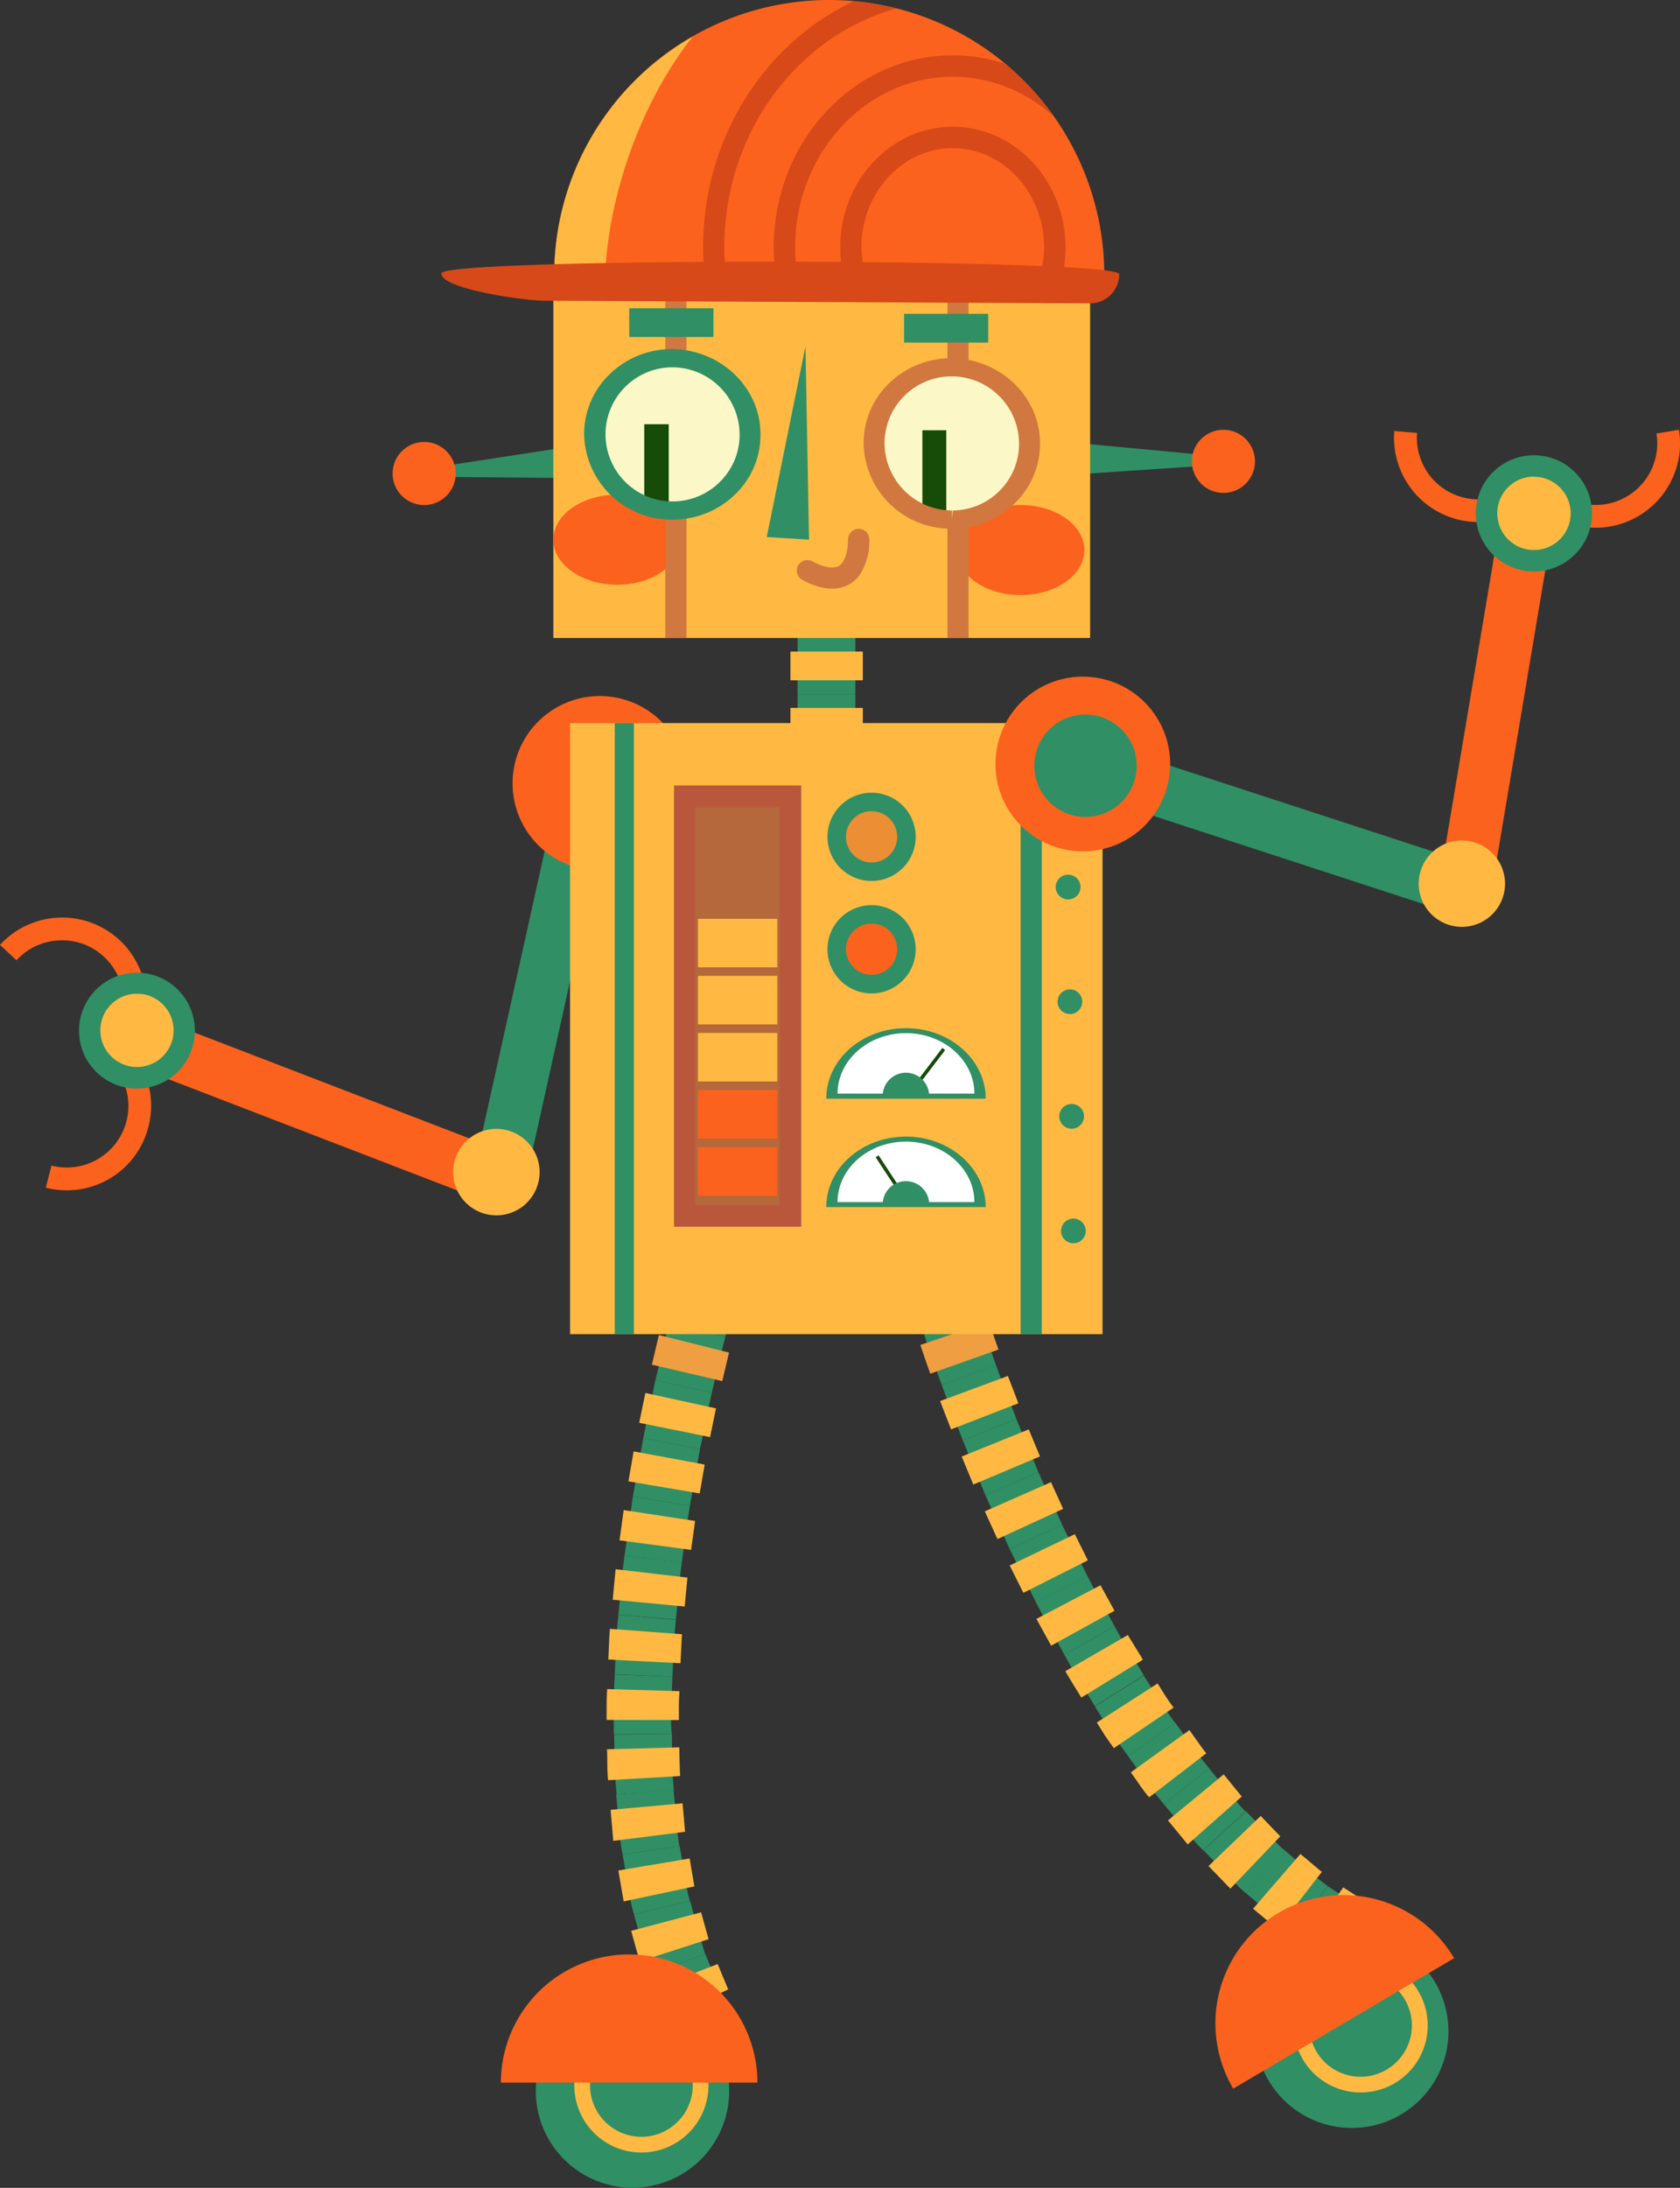 <svg xmlns="http://www.w3.org/2000/svg" viewBox="0 0 283.35 368.9"><rect x="0" y="0" width="283.35" height="368.9" fill="#333333" stroke="none"/><defs><style>.cls-1{fill:#308f65;}.cls-2{fill:#ffb942;}.cls-3{fill:#fb621d;}.cls-4{fill:#ef9e41;}.cls-5{fill:#d0783f;}.cls-6{fill:#fbf7c6;}.cls-7{fill:#174b08;}.cls-8{fill:#b4683c;}.cls-9{fill:#b8573c;}.cls-10{fill:#d74918;}.cls-11{fill:#ec8e34;}.cls-12{fill:#fff;}</style></defs><g id="Слой_2" data-name="Слой 2"><g id="_Layer_" data-name="&lt;Layer&gt;"><path class="cls-1" d="M94.14,363a16.31,16.31,0,1,1,23,2.08A16.32,16.32,0,0,1,94.14,363Z"/><path class="cls-2" d="M99.48,358.86a11.31,11.31,0,1,1,15.94,1.45A11.3,11.3,0,0,1,99.48,358.86Z"/><path class="cls-1" d="M101.52,357.16a8.66,8.66,0,1,1,12.2,1.12A8.65,8.65,0,0,1,101.52,357.16Z"/><path class="cls-1" d="M215.46,352.92a16.3,16.3,0,1,1,23,2.08A16.31,16.31,0,0,1,215.46,352.92Z"/><path class="cls-2" d="M220.81,348.76a11.31,11.31,0,1,1,15.92,1.44A11.32,11.32,0,0,1,220.81,348.76Z"/><path class="cls-1" d="M222.84,347.06A8.65,8.65,0,1,1,235,348.17,8.65,8.65,0,0,1,222.84,347.06Z"/><rect class="cls-1" x="134.52" y="97.98" width="9.74" height="9.51"/><rect class="cls-2" x="133.32" y="100.34" width="12.2" height="4.86"/><rect class="cls-1" x="134.52" y="107.49" width="9.74" height="9.51"/><rect class="cls-2" x="133.32" y="109.86" width="12.2" height="4.85"/><rect class="cls-1" x="134.52" y="117" width="9.74" height="9.53"/><rect class="cls-2" x="133.32" y="119.36" width="12.2" height="4.87"/><polygon class="cls-3" points="79.85 201.77 19.07 178.37 22.27 170.05 83.05 193.44 79.85 201.77"/><polygon class="cls-1" points="80.37 195.31 94.47 131.74 103.18 133.68 89.09 197.25 80.37 195.31"/><path class="cls-2" d="M91,198a7.29,7.29,0,1,1-6.91-7.65A7.29,7.29,0,0,1,91,198Z"/><path class="cls-3" d="M115.89,132.07a14.72,14.72,0,1,1-14.72-14.71A14.73,14.73,0,0,1,115.89,132.07Z"/><path class="cls-1" d="M155.56,224s-.79-2.38-1.53-4.78-1.44-4.87-1.44-4.87l9.4-2.55,2.83,9.17Z"/><polygon class="cls-2" points="153.69 222.11 152.16 217.17 163.85 213.73 165.3 218.41 153.69 222.11"/><path class="cls-1" d="M158.83,233.49s-.87-2.34-1.69-4.7-1.58-4.75-1.58-4.75l9.26-3,3.17,9.16Z"/><path class="cls-4" d="M156.9,231.62s-.43-1.2-.85-2.41-.82-2.44-.82-2.44l11.55-3.89,1.62,4.67Z"/><path class="cls-1" d="M162.38,242.84l-1.8-4.66c-.91-2.33-1.75-4.69-1.75-4.69l9.16-3.32s.8,2.29,1.69,4.55,1.74,4.54,1.74,4.54Z"/><polygon class="cls-2" points="160.41 241.01 158.56 236.24 169.99 232 171.76 236.61 160.41 241.01"/><polygon class="cls-1" points="166.19 252.08 162.38 242.84 171.42 239.26 175.13 248.22 166.19 252.08"/><polygon class="cls-2" points="164.16 250.31 162.2 245.59 173.51 241.01 175.4 245.57 164.16 250.31"/><polygon class="cls-1" points="170.3 261.2 166.19 252.08 175.13 248.22 179.12 257.06 170.3 261.2"/><polygon class="cls-2" points="168.23 259.5 166.1 254.83 177.26 249.91 179.31 254.41 168.23 259.5"/><polygon class="cls-1" points="174.73 270.19 170.3 261.2 179.12 257.06 183.4 265.74 174.73 270.19"/><polygon class="cls-2" points="172.6 268.57 170.3 263.96 181.28 258.68 183.48 263.09 172.6 268.57"/><path class="cls-1" d="M179.51,279s-1.19-2.22-2.42-4.4-2.36-4.44-2.36-4.44l8.67-4.45s1.08,2.17,2.26,4.27,2.32,4.22,2.32,4.22Z"/><polygon class="cls-2" points="177.29 277.48 174.8 272.96 185.61 267.29 187.97 271.59 177.29 277.48"/><path class="cls-1" d="M184.66,287.67s-1.3-2.14-2.64-4.28c-.67-1.07-1.3-2.16-1.74-3s-.77-1.38-.77-1.38l8.47-4.8s.31.53.73,1.32,1,1.84,1.69,2.86c1.29,2,2.52,4.09,2.52,4.09Z"/><path class="cls-2" d="M182.38,286.23,181,284c-.68-1.09-1.32-2.22-1.32-2.22l10.54-6.1s.62,1.06,1.28,2.09,1.26,2.08,1.26,2.08Z"/><path class="cls-1" d="M190.26,296.09,187.33,292c-1.32-2.14-2.67-4.28-2.67-4.28l8.26-5.17s1.28,2,2.54,4.09l2.76,3.91Z"/><path class="cls-2" d="M187.86,294.76l-1.5-2.13c-.68-1.1-1.37-2.19-1.37-2.19l10.25-6.59s.62,1,1.3,2.07,1.4,2,1.4,2Z"/><path class="cls-1" d="M196.31,304.22s-.41-.48-1-1.22-1.44-1.72-2.15-2.78c-1.41-2.09-2.9-4.13-2.9-4.13l8-5.59s1.39,1.95,2.75,3.93c.67,1,1.45,1.88,2,2.58s.94,1.15.94,1.15Z"/><path class="cls-2" d="M193.82,303.05a24.78,24.78,0,0,1-1.6-2.08c-.72-1.07-1.5-2.13-1.5-2.13l9.89-7.13s2.8,4,2.86,3.9Z"/><path class="cls-1" d="M202.93,312a47.89,47.89,0,0,1-3.4-3.82c-1.58-2-3.22-3.95-3.22-3.95l7.62-6.06s6,7.41,6.15,7.23Z"/><polygon class="cls-2" points="200.32 310.99 196.99 306.94 206.39 299.18 209.44 302.92 200.32 310.99"/><path class="cls-1" d="M210.17,319.26,209,318.21l-6-6.22,7.15-6.6s4.91,5.09,5.54,5.73,1.11.94,1.11.94Z"/><polygon class="cls-2" points="207.52 318.45 203.83 314.64 212.63 306.19 215.93 309.63 207.52 318.45"/><path class="cls-1" d="M218.16,325.87a9.9,9.9,0,0,1-1.3-1c-.73-.63-6.69-5.63-6.69-5.63l6.56-7.2,3.57,3a42.3,42.3,0,0,0,3.62,2.95Z"/><polygon class="cls-2" points="215.46 325.26 211.35 321.83 219.33 312.6 222.94 315.63 215.46 325.26"/><polygon class="cls-1" points="226.94 331.57 218.16 325.87 223.92 318.02 231.66 323.05 226.94 331.57"/><polygon class="cls-2" points="224.21 331.23 219.65 328.27 226.55 318.23 230.45 320.75 224.21 331.23"/><polygon class="cls-1" points="115.52 213.35 118.52 203.69 127.72 206.9 124.88 216.06 115.52 213.35"/><polygon class="cls-2" points="115.07 210.69 116.59 205.75 128.2 209.49 126.75 214.18 115.07 210.69"/><path class="cls-1" d="M112.91,223s.6-2.44,1.26-4.85,1.35-4.8,1.35-4.8l9.36,2.7s-.68,2.33-1.32,4.67-1.23,4.69-1.23,4.69Z"/><path class="cls-2" d="M112.36,220.36l1.35-5,11.74,3.31s-.36,1.18-.68,2.36-.63,2.39-.63,2.39Z"/><path class="cls-1" d="M110.54,232.71s.6-2.43,1.16-4.87,1.21-4.84,1.21-4.84l9.42,2.41s-.61,2.36-1.16,4.72-1.12,4.72-1.12,4.72Z"/><polygon class="cls-4" points="109.95 230.1 111.13 225.1 122.96 228.06 121.82 232.87 109.95 230.1"/><path class="cls-1" d="M108.49,242.49l2.05-9.78,9.51,2.14s-.54,2.37-1,4.75-1,4.75-1,4.75Z"/><polygon class="cls-2" points="107.81 239.9 108.85 234.87 120.76 237.47 119.76 242.31 107.81 239.9"/><polygon class="cls-1" points="106.74 252.34 108.49 242.49 118.06 244.35 116.36 253.9 106.74 252.34"/><polygon class="cls-2" points="105.99 249.77 106.87 244.72 118.85 246.94 118.01 251.81 105.99 249.77"/><path class="cls-1" d="M105.34,262.27l1.4-9.93,9.62,1.56s-.39,2.39-.71,4.78-.66,4.79-.66,4.79Z"/><polygon class="cls-2" points="104.49 259.72 105.19 254.62 117.24 256.45 116.56 261.33 104.49 259.72"/><path class="cls-1" d="M104.3,272.25s.25-2.5.47-5,.57-5,.57-5l9.65,1.2s-.32,2.4-.53,4.8-.46,4.81-.46,4.81Z"/><polygon class="cls-2" points="103.34 269.73 103.83 264.59 115.94 266 115.48 270.88 103.34 269.73"/><path class="cls-1" d="M103.68,282.3s.14-2.51.22-5c0-1.26.14-2.52.24-3.46s.16-1.56.16-1.56l9.7.83-.15,1.5c-.09.9-.19,2.1-.23,3.31-.09,2.4-.21,4.8-.21,4.8Z"/><path class="cls-2" d="M102.6,279.82s.06-1.29.11-2.6.16-2.58.16-2.58l12.15.91s-.08,1.23-.13,2.45-.12,2.44-.12,2.44Z"/><path class="cls-1" d="M103.54,292.41l-.08-5.07.22-5,9.73.39s-.09,2.41-.21,4.8.08,4.79.08,4.79Z"/><path class="cls-2" d="M102.31,290s0-1.3,0-2.59.1-2.61.1-2.61l12.19.35s-.09,1.22-.1,2.44,0,2.43,0,2.43Z"/><path class="cls-1" d="M104,302.54s-.06-.64-.14-1.59-.22-2.22-.22-3.49c0-2.52-.06-5-.06-5l9.74-.13s.06,2.4,0,4.79c0,1.21.14,2.38.21,3.27s.12,1.49.12,1.49Z"/><path class="cls-2" d="M102.56,300.16s-.14-1.31-.13-2.61-.05-2.6-.05-2.6l12.19-.33s.07,4.87.17,4.84Z"/><path class="cls-1" d="M105,312.68a48.57,48.57,0,0,1-.65-5.08c-.18-2.52-.43-5.06-.43-5.06l9.7-.71s.78,9.48,1,9.43Z"/><polygon class="cls-2" points="103.44 310.39 102.98 305.16 115.12 304.06 115.54 308.86 103.44 310.39"/><path class="cls-1" d="M106.92,322.78l-.42-1.57L105,312.68l9.63-1.42,1.34,7.86c.23.84.38,1.41.38,1.41Z"/><polygon class="cls-2" points="105.19 320.6 104.29 315.39 116.32 313.36 117.11 318.07 105.19 320.6"/><path class="cls-1" d="M109.78,332.74a11.91,11.91,0,0,1-.51-1.55c-.25-.93-2.35-8.41-2.35-8.41l9.47-2.25,1.26,4.5c.63,2.25,1.23,4.51,1.32,4.48Z"/><polygon class="cls-2" points="107.89 330.71 106.45 325.56 118.25 322.44 119.51 326.97 107.89 330.71"/><polygon class="cls-1" points="113.83 342.4 109.78 332.74 118.97 329.51 122.52 338.01 113.83 342.4"/><polygon class="cls-2" points="111.77 340.57 109.67 335.56 121.04 331.16 122.82 335.44 111.77 340.57"/><rect class="cls-2" x="96.15" y="121.92" width="89.8" height="103.03"/><rect class="cls-1" x="172.13" y="121.92" width="3.58" height="103.03"/><path class="cls-1" d="M100.9,80.65l-.51-6L71.1,79.15c0,.42.08.83.1,1.24Z"/><path class="cls-3" d="M71.06,74.54a5.32,5.32,0,1,1-4.82,5.76A5.32,5.32,0,0,1,71.06,74.54Z"/><path class="cls-1" d="M177.05,80.28l.19-6,29.48,2.77c0,.42,0,.83,0,1.25Z"/><path class="cls-3" d="M206.51,72.47A5.32,5.32,0,1,0,211.66,78,5.33,5.33,0,0,0,206.51,72.47Z"/><rect class="cls-2" x="93.33" y="48.25" width="90.53" height="59.32"/><path class="cls-3" d="M114.86,91c0,4.19-4.82,7.59-10.76,7.59S93.33,95.18,93.33,91s4.82-7.59,10.77-7.59S114.86,86.8,114.86,91Z"/><path class="cls-3" d="M182.89,92.75c0,4.19-4.83,7.59-10.76,7.59s-10.77-3.4-10.77-7.59,4.83-7.6,10.77-7.6S182.89,88.56,182.89,92.75Z"/><rect class="cls-5" x="159.79" y="48.25" width="3.57" height="59.32"/><rect class="cls-5" x="112.21" y="48.25" width="3.57" height="59.32"/><path class="cls-6" d="M126.51,73.08a13.11,13.11,0,1,1-13.3-12.68A12.92,12.92,0,0,1,126.51,73.08Z"/><rect class="cls-7" x="108.66" y="71.53" width="4.13" height="14.53"/><path class="cls-6" d="M173.64,74.62a13.11,13.11,0,1,1-13.29-12.69A12.93,12.93,0,0,1,173.64,74.62Z"/><rect class="cls-7" x="155.57" y="72.55" width="4.03" height="14.15"/><path class="cls-1" d="M113.43,87.61A14.72,14.72,0,0,1,98.52,73.39a14,14,0,0,1,4.15-10.14,15,15,0,0,1,10.52-4.39c8.28,0,15,6.38,15.07,14.21a13.89,13.89,0,0,1-4.12,10.14A15,15,0,0,1,113.43,87.61Zm-.07-25.68a11.31,11.31,0,1,0,8.1,19.28,11.12,11.12,0,0,0,3.28-8.1A11.38,11.38,0,0,0,113.36,61.93Z"/><path class="cls-5" d="M160.57,89.14a14.68,14.68,0,0,1-14.91-14.21,14,14,0,0,1,4.13-10.14,15,15,0,0,1,10.54-4.39c8.28,0,15,6.37,15.08,14.21a14,14,0,0,1-4.15,10.14A15,15,0,0,1,160.57,89.14Zm-.06-25.68a11.3,11.3,0,0,0-11.32,11.43,11.41,11.41,0,0,0,11.38,11.18v1.54l.12-1.54a11.25,11.25,0,0,0,7.91-3.33,11.12,11.12,0,0,0,3.27-8.09A11.37,11.37,0,0,0,160.51,63.46Z"/><path class="cls-5" d="M144.92,97.05a5.44,5.44,0,0,1-1.81,1.54c-3.43,1.82-7.62-.69-8.08-1a1.79,1.79,0,0,1,1.89-3c.73.46,3.14,1.59,4.53.85.94-.5,1.51-2.08,1.6-4.43a1.79,1.79,0,1,1,3.57.13A10.26,10.26,0,0,1,144.92,97.05Z"/><polygon class="cls-1" points="135.85 58.42 129.32 90.55 136.45 90.99 135.85 58.42"/><path class="cls-3" d="M106.12,329.54a21.63,21.63,0,0,0-21.64,21.62h43.27A21.62,21.62,0,0,0,106.12,329.54Z"/><path class="cls-3" d="M215.64,322.53A21.63,21.63,0,0,0,208,352.17l37.25-22A21.64,21.64,0,0,0,215.64,322.53Z"/><rect class="cls-8" x="115.48" y="134.26" width="17.84" height="70.77"/><path class="cls-9" d="M135.14,206.83H113.68V132.44h21.46Zm-17.85-3.61h14.23V136.06H117.29Z"/><rect class="cls-3" x="117.72" y="193.43" width="13.38" height="8.18"/><rect class="cls-3" x="117.72" y="183.81" width="13.38" height="8.17"/><rect class="cls-2" x="117.72" y="174.17" width="13.38" height="8.18"/><rect class="cls-2" x="117.72" y="164.54" width="13.38" height="8.19"/><rect class="cls-2" x="117.72" y="154.92" width="13.38" height="8.18"/><path class="cls-3" d="M139.87,0A46.39,46.39,0,0,0,93.48,46.39h92.77A46.39,46.39,0,0,0,139.87,0Z"/><path class="cls-2" d="M93.48,46.39h8.58c.59-13.26,5.83-28.91,14.79-40.24A46.35,46.35,0,0,0,93.48,46.39Z"/><path class="cls-10" d="M122.16,41.71c0-19.37,12.34-35.65,29-40.28A48.31,48.31,0,0,0,144,.21c-14.95,7-25.41,22.94-25.41,41.5,0,1.58.07,3.14.22,4.68h3.65A42.61,42.61,0,0,1,122.16,41.71Z"/><path class="cls-10" d="M145.29,41.71c0-9.22,6.91-16.73,15.4-16.73s15.41,7.51,15.41,16.73a18,18,0,0,1-.69,4.68h3.78a22.44,22.44,0,0,0,.52-4.68c0-11.21-8.54-20.34-19-20.34s-19,9.13-19,20.34a21.79,21.79,0,0,0,.52,4.68H146A18,18,0,0,1,145.29,41.71Z"/><path class="cls-10" d="M134.11,41.71c0-15.86,11.92-28.77,26.58-28.77a25.23,25.23,0,0,1,17.05,6.74,46.54,46.54,0,0,0-8.18-8.92,28.13,28.13,0,0,0-8.87-1.43C144,9.33,130.5,23.86,130.5,41.71a34.36,34.36,0,0,0,.35,4.68h3.65A30.15,30.15,0,0,1,134.11,41.71Z"/><path class="cls-1" d="M154.44,141.09a7.44,7.44,0,1,1-7.45-7.43A7.44,7.44,0,0,1,154.44,141.09Z"/><path class="cls-11" d="M151.32,141.09a4.32,4.32,0,1,1-4.33-4.31A4.32,4.32,0,0,1,151.32,141.09Z"/><path class="cls-1" d="M154.44,160.05a7.44,7.44,0,1,1-7.45-7.43A7.43,7.43,0,0,1,154.44,160.05Z"/><path class="cls-3" d="M151.32,160.05a4.32,4.32,0,1,1-4.33-4.32A4.31,4.31,0,0,1,151.32,160.05Z"/><path class="cls-1" d="M152.8,191.64c-7.43,0-13.44,5.33-13.44,11.89h26.89C166.25,197,160.21,191.64,152.8,191.64Z"/><path class="cls-12" d="M152.8,192.49c-6.37,0-11.54,4.57-11.54,10.2h23.08C164.34,197.06,159.17,192.49,152.8,192.49Z"/><polygon class="cls-7" points="153.15 202.37 152.65 202.69 147.69 195.13 148.18 194.8 153.15 202.37"/><path class="cls-1" d="M152.8,199.16a3.92,3.92,0,0,0-3.93,3.93h7.85A3.92,3.92,0,0,0,152.8,199.16Z"/><path class="cls-1" d="M152.8,173.36c-7.43,0-13.44,5.32-13.44,11.89h26.89C166.25,178.68,160.21,173.36,152.8,173.36Z"/><path class="cls-12" d="M152.8,174.2c-6.37,0-11.54,4.58-11.54,10.2h23.08C164.34,178.78,159.17,174.2,152.8,174.2Z"/><polygon class="cls-7" points="153.95 184.23 153.47 183.88 158.94 176.69 159.41 177.05 153.95 184.23"/><path class="cls-1" d="M152.8,180.87a3.94,3.94,0,0,0-3.93,3.94h7.85A3.94,3.94,0,0,0,152.8,180.87Z"/><path class="cls-1" d="M182.24,149.57a2.09,2.09,0,1,1-2.08-2.09A2.08,2.08,0,0,1,182.24,149.57Z"/><path class="cls-1" d="M182.53,168.89a2.08,2.08,0,1,1-2.08-2.07A2.07,2.07,0,0,1,182.53,168.89Z"/><path class="cls-1" d="M182.83,188.22a2.09,2.09,0,1,1-2.09-2.08A2.08,2.08,0,0,1,182.83,188.22Z"/><path class="cls-1" d="M183.12,207.55a2.08,2.08,0,1,1-4.16,0,2.08,2.08,0,1,1,4.16,0Z"/><rect class="cls-1" x="208.85" y="106.45" width="8.92" height="65.12" transform="translate(14.98 298.67) rotate(-71.93)"/><polygon class="cls-3" points="243.08 146.89 253.86 82.68 262.65 84.15 251.87 148.38 243.08 146.89"/><path class="cls-3" d="M197.36,128.81a14.73,14.73,0,1,1-14.72-14.72A14.72,14.72,0,0,1,197.36,128.81Z"/><path class="cls-2" d="M253.84,149a7.28,7.28,0,1,1-7.27-7.28A7.28,7.28,0,0,1,253.84,149Z"/><path class="cls-1" d="M191.71,129.11a8.63,8.63,0,1,1-8.62-8.63A8.64,8.64,0,0,1,191.71,129.11Z"/><path class="cls-3" d="M259.26,84a14.23,14.23,0,0,1-24.1-11.33L239,73a10.44,10.44,0,0,0,2.91,8.07,10.42,10.42,0,0,0,14.69.2Z"/><path class="cls-3" d="M260.06,85.76l2.44-3a10.39,10.39,0,0,0,16.88-9.67l3.79-.62a14.23,14.23,0,0,1-23.11,13.25Z"/><path class="cls-2" d="M266.71,86.56a8,8,0,1,1-8-8A8,8,0,0,1,266.71,86.56Z"/><path class="cls-3" d="M23,178.44a14,14,0,0,1,2.23,10.66A14.19,14.19,0,0,1,7.73,200.25l.95-3.72A10.39,10.39,0,0,0,19.84,180.6Z"/><path class="cls-3" d="M24.7,169.26l-3.84-.08a10.38,10.38,0,0,0-3.36-7.89A10.25,10.25,0,0,0,10,158.56a10.36,10.36,0,0,0-7.22,3.35L0,159.32a14.22,14.22,0,0,1,20.11-.86A14.26,14.26,0,0,1,24.7,169.26Z"/><path class="cls-2" d="M24.43,165.88a8,8,0,1,1-9.23,6.51A8,8,0,0,1,24.43,165.88Z"/><path class="cls-1" d="M258.72,96.36a9.8,9.8,0,1,1,9.79-9.8A9.81,9.81,0,0,1,258.72,96.36Zm0-16a6.19,6.19,0,1,0,6.19,6.17A6.18,6.18,0,0,0,258.72,80.39Z"/><path class="cls-1" d="M23.08,183.55a8.78,8.78,0,0,1-1.69-.15,9.77,9.77,0,1,1,1.69.15Zm0-16a6.18,6.18,0,1,0,6.11,7.25,6.19,6.19,0,0,0-5-7.16A6.74,6.74,0,0,0,23.05,167.57Z"/><path class="cls-10" d="M74.44,46.1c0,2.71,14.4,4.6,17.11,4.6l92.31.45a4.9,4.9,0,0,0,4.91-4.92C188.77,43.52,74.44,43.38,74.44,46.1Z"/><rect class="cls-1" x="103.68" y="121.92" width="3.24" height="103.03"/><rect class="cls-1" x="106.13" y="51.97" width="14.2" height="4.85"/><rect class="cls-1" x="152.48" y="52.91" width="14.19" height="4.85"/></g></g></svg>